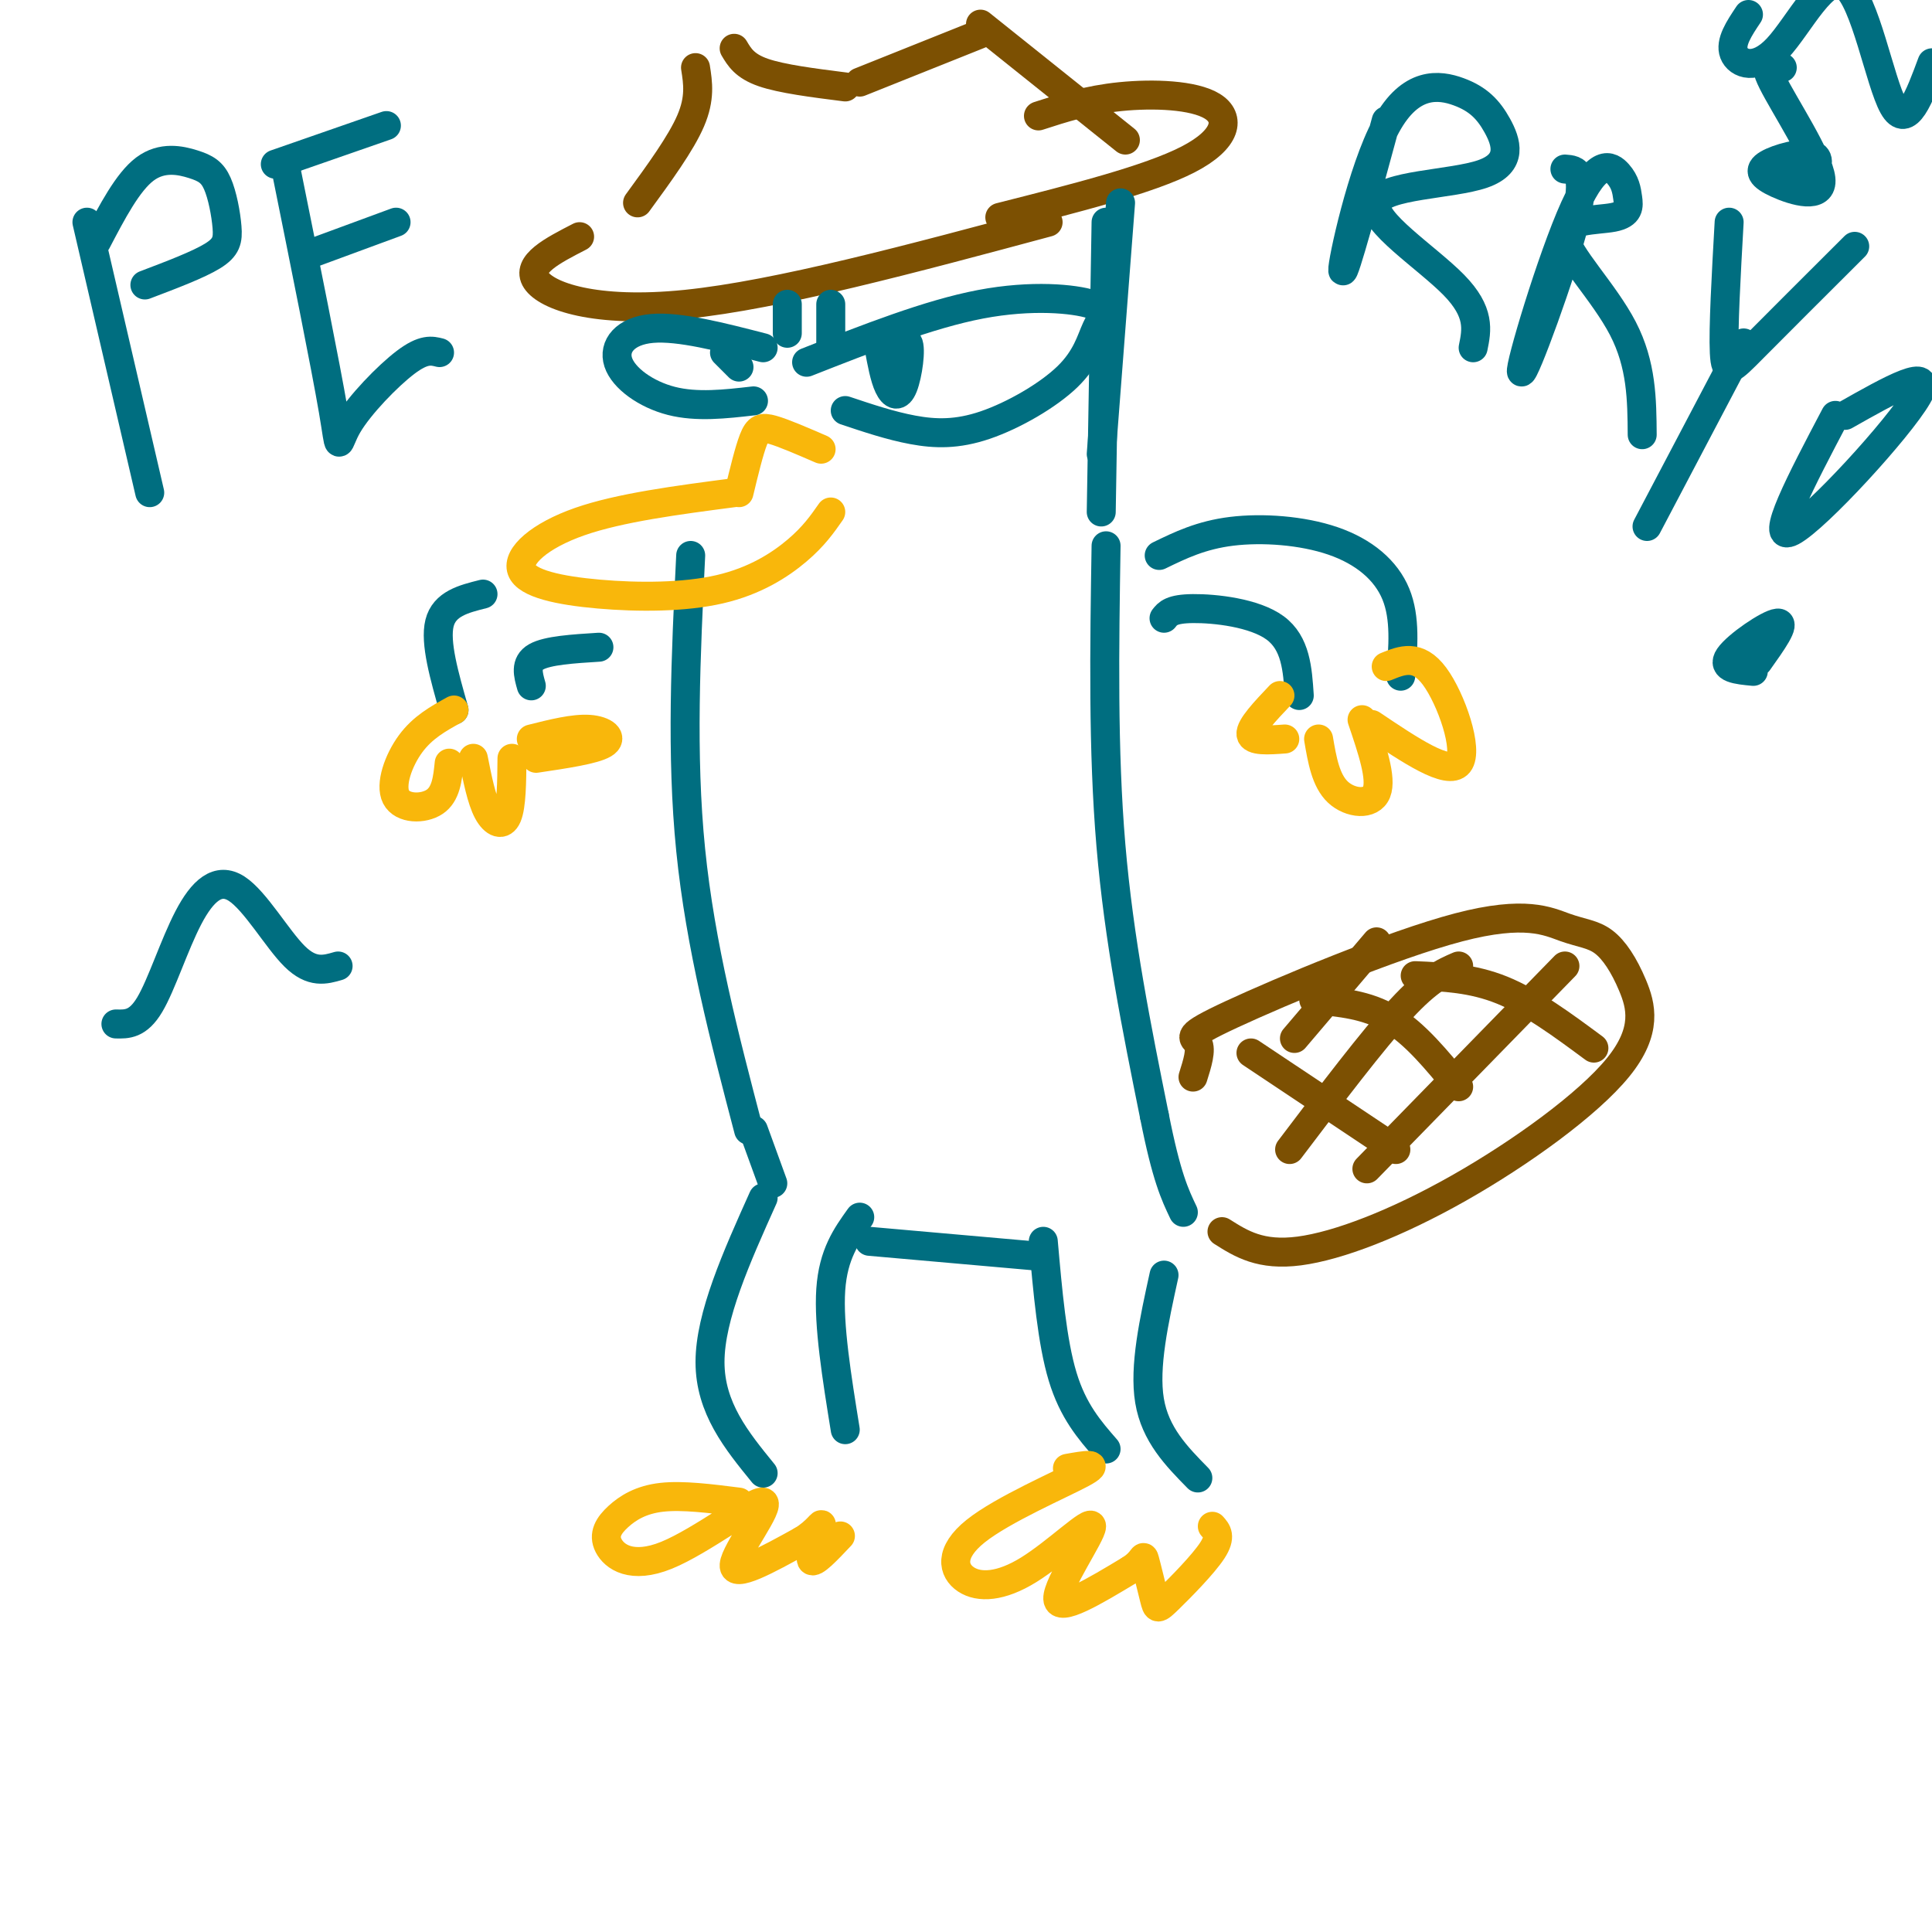 <svg viewBox='0 0 400 400' version='1.1' xmlns='http://www.w3.org/2000/svg' xmlns:xlink='http://www.w3.org/1999/xlink'><g fill='none' stroke='rgb(0,110,128)' stroke-width='6' stroke-linecap='round' stroke-linejoin='round'><path d='M229,113c-0.333,21.167 -0.667,42.333 1,62c1.667,19.667 5.333,37.833 9,56'/><path d='M239,231c2.500,12.667 4.250,16.333 6,20'/><path d='M143,115c-1.000,20.583 -2.000,41.167 0,61c2.000,19.833 7.000,38.917 12,58'/><path d='M160,245c0.000,0.000 -4.000,-11.000 -4,-11'/><path d='M158,248c-5.500,12.250 -11.000,24.500 -11,34c0.000,9.500 5.500,16.250 11,23'/><path d='M241,264c-2.083,9.500 -4.167,19.000 -3,26c1.167,7.000 5.583,11.500 10,16'/><path d='M229,300c-3.417,-3.917 -6.833,-7.833 -9,-15c-2.167,-7.167 -3.083,-17.583 -4,-28'/><path d='M175,296c-1.750,-10.833 -3.500,-21.667 -3,-29c0.500,-7.333 3.250,-11.167 6,-15'/><path d='M180,257c0.000,0.000 34.000,3.000 34,3'/></g>
<g fill='none' stroke='rgb(124,80,2)' stroke-width='6' stroke-linecap='round' stroke-linejoin='round'><path d='M247,223c0.892,-2.822 1.783,-5.644 1,-7c-0.783,-1.356 -3.242,-1.244 7,-6c10.242,-4.756 33.185,-14.378 47,-18c13.815,-3.622 18.500,-1.245 22,0c3.500,1.245 5.813,1.357 8,3c2.187,1.643 4.246,4.816 6,9c1.754,4.184 3.202,9.379 -3,17c-6.202,7.621 -20.054,17.667 -33,25c-12.946,7.333 -24.984,11.952 -33,13c-8.016,1.048 -12.008,-1.476 -16,-4'/><path d='M259,218c0.000,0.000 30.000,20.000 30,20'/><path d='M272,207c5.500,0.500 11.000,1.000 16,4c5.000,3.000 9.500,8.500 14,14'/><path d='M293,202c5.917,0.250 11.833,0.500 18,3c6.167,2.500 12.583,7.250 19,12'/><path d='M324,200c0.000,0.000 -41.000,42.000 -41,42'/><path d='M302,200c-3.083,1.333 -6.167,2.667 -12,9c-5.833,6.333 -14.417,17.667 -23,29'/><path d='M285,195c0.000,0.000 -17.000,20.000 -17,20'/><path d='M120,49c-5.578,2.867 -11.156,5.733 -9,9c2.156,3.267 12.044,6.933 31,5c18.956,-1.933 46.978,-9.467 75,-17'/><path d='M132,42c4.500,-6.167 9.000,-12.333 11,-17c2.000,-4.667 1.500,-7.833 1,-11'/><path d='M152,10c1.083,1.833 2.167,3.667 6,5c3.833,1.333 10.417,2.167 17,3'/><path d='M178,17c0.000,0.000 25.000,-10.000 25,-10'/><path d='M203,5c0.000,0.000 30.000,24.000 30,24'/><path d='M207,45c15.452,-3.911 30.905,-7.821 39,-12c8.095,-4.179 8.833,-8.625 5,-11c-3.833,-2.375 -12.238,-2.679 -19,-2c-6.762,0.679 -11.881,2.339 -17,4'/></g>
<g fill='none' stroke='rgb(249,183,11)' stroke-width='6' stroke-linecap='round' stroke-linejoin='round'><path d='M221,304c3.627,-0.645 7.254,-1.291 3,1c-4.254,2.291 -16.389,7.518 -22,12c-5.611,4.482 -4.697,8.217 -2,10c2.697,1.783 7.176,1.612 13,-2c5.824,-3.612 12.991,-10.665 13,-9c0.009,1.665 -7.140,12.047 -7,15c0.140,2.953 7.570,-1.524 15,-6'/><path d='M234,325c2.889,-1.828 2.611,-3.399 3,-2c0.389,1.399 1.444,5.767 2,8c0.556,2.233 0.611,2.332 3,0c2.389,-2.332 7.111,-7.095 9,-10c1.889,-2.905 0.944,-3.953 0,-5'/><path d='M153,311c-5.853,-0.742 -11.706,-1.484 -16,-1c-4.294,0.484 -7.030,2.192 -9,4c-1.970,1.808 -3.174,3.714 -2,6c1.174,2.286 4.727,4.953 12,2c7.273,-2.953 18.266,-11.526 20,-11c1.734,0.526 -5.790,10.150 -6,13c-0.210,2.850 6.895,-1.075 14,-5'/><path d='M166,319c3.262,-1.929 4.417,-4.250 4,-3c-0.417,1.250 -2.405,6.071 -2,7c0.405,0.929 3.202,-2.036 6,-5'/><path d='M170,93c-3.844,-1.667 -7.689,-3.333 -10,-4c-2.311,-0.667 -3.089,-0.333 -4,2c-0.911,2.333 -1.956,6.667 -3,11'/><path d='M152,102c-11.852,1.550 -23.704,3.099 -32,6c-8.296,2.901 -13.035,7.153 -12,10c1.035,2.847 7.844,4.289 16,5c8.156,0.711 17.657,0.691 25,-1c7.343,-1.691 12.526,-5.055 16,-8c3.474,-2.945 5.237,-5.473 7,-8'/></g>
<g fill='none' stroke='rgb(0,110,128)' stroke-width='6' stroke-linecap='round' stroke-linejoin='round'><path d='M240,115c4.345,-2.113 8.690,-4.226 15,-5c6.310,-0.774 14.583,-0.208 21,2c6.417,2.208 10.976,6.060 13,11c2.024,4.940 1.512,10.970 1,17'/><path d='M241,128c0.756,-0.978 1.511,-1.956 6,-2c4.489,-0.044 12.711,0.844 17,4c4.289,3.156 4.644,8.578 5,14'/><path d='M100,123c-4.000,1.000 -8.000,2.000 -9,6c-1.000,4.000 1.000,11.000 3,18'/><path d='M124,134c-5.333,0.333 -10.667,0.667 -13,2c-2.333,1.333 -1.667,3.667 -1,6'/><path d='M163,63c0.000,0.000 0.000,6.000 0,6'/><path d='M172,63c0.000,0.000 0.000,9.000 0,9'/><path d='M167,75c12.660,-4.981 25.320,-9.961 36,-12c10.680,-2.039 19.381,-1.135 23,0c3.619,1.135 2.155,2.503 1,5c-1.155,2.497 -2.000,6.123 -6,10c-4.000,3.877 -11.154,8.005 -17,10c-5.846,1.995 -10.385,1.856 -15,1c-4.615,-0.856 -9.308,-2.428 -14,-4'/><path d='M158,72c-8.702,-2.244 -17.405,-4.488 -23,-4c-5.595,0.488 -8.083,3.708 -7,7c1.083,3.292 5.738,6.655 11,8c5.262,1.345 11.131,0.673 17,0'/><path d='M182,72c0.565,3.083 1.131,6.167 2,8c0.869,1.833 2.042,2.417 3,0c0.958,-2.417 1.702,-7.833 1,-9c-0.702,-1.167 -2.851,1.917 -5,5'/><path d='M153,76c0.000,0.000 -3.000,-3.000 -3,-3'/><path d='M229,46c0.000,0.000 -1.000,60.000 -1,60'/><path d='M232,42c0.000,0.000 -4.000,52.000 -4,52'/></g>
<g fill='none' stroke='rgb(249,183,11)' stroke-width='6' stroke-linecap='round' stroke-linejoin='round'><path d='M287,138c3.267,-1.333 6.533,-2.667 10,2c3.467,4.667 7.133,15.333 5,18c-2.133,2.667 -10.067,-2.667 -18,-8'/><path d='M282,149c2.067,6.089 4.133,12.178 3,15c-1.133,2.822 -5.467,2.378 -8,0c-2.533,-2.378 -3.267,-6.689 -4,-11'/><path d='M265,144c-3.083,3.250 -6.167,6.500 -6,8c0.167,1.500 3.583,1.250 7,1'/><path d='M94,147c-3.244,1.792 -6.488,3.583 -9,7c-2.512,3.417 -4.292,8.458 -3,11c1.292,2.542 5.655,2.583 8,1c2.345,-1.583 2.673,-4.792 3,-8'/><path d='M98,157c0.844,4.267 1.689,8.533 3,11c1.311,2.467 3.089,3.133 4,1c0.911,-2.133 0.956,-7.067 1,-12'/><path d='M110,153c4.422,-1.111 8.844,-2.222 12,-2c3.156,0.222 5.044,1.778 3,3c-2.044,1.222 -8.022,2.111 -14,3'/></g>
<g fill='none' stroke='rgb(0,110,128)' stroke-width='6' stroke-linecap='round' stroke-linejoin='round'><path d='M18,46c0.000,0.000 13.000,56.000 13,56'/><path d='M20,50c3.229,-6.168 6.458,-12.336 10,-15c3.542,-2.664 7.397,-1.824 10,-1c2.603,0.824 3.956,1.633 5,4c1.044,2.367 1.781,6.291 2,9c0.219,2.709 -0.080,4.203 -3,6c-2.920,1.797 -8.460,3.899 -14,6'/><path d='M57,34c0.000,0.000 23.000,-8.000 23,-8'/><path d='M59,34c4.202,20.839 8.405,41.679 10,51c1.595,9.321 0.583,7.125 3,3c2.417,-4.125 8.262,-10.179 12,-13c3.738,-2.821 5.369,-2.411 7,-2'/><path d='M63,53c0.000,0.000 19.000,-7.000 19,-7'/><path d='M287,25c-4.424,16.251 -8.849,32.502 -9,31c-0.151,-1.502 3.970,-20.755 9,-30c5.030,-9.245 10.967,-8.480 15,-7c4.033,1.480 6.161,3.676 8,7c1.839,3.324 3.390,7.778 -3,10c-6.390,2.222 -20.720,2.214 -22,6c-1.280,3.786 10.492,11.368 16,17c5.508,5.632 4.754,9.316 4,13'/><path d='M324,35c2.356,0.172 4.711,0.344 2,11c-2.711,10.656 -10.490,31.795 -11,31c-0.510,-0.795 6.249,-23.522 11,-34c4.751,-10.478 7.494,-8.705 9,-7c1.506,1.705 1.777,3.341 2,5c0.223,1.659 0.400,3.342 -3,4c-3.400,0.658 -10.377,0.293 -10,4c0.377,3.707 8.108,11.488 12,19c3.892,7.512 3.946,14.756 4,22'/><path d='M358,46c-0.622,11.044 -1.244,22.089 -1,27c0.244,4.911 1.356,3.689 6,-1c4.644,-4.689 12.822,-12.844 21,-21'/><path d='M361,71c0.000,0.000 -20.000,38.000 -20,38'/><path d='M380,86c-7.022,13.333 -14.044,26.667 -9,24c5.044,-2.667 22.156,-21.333 26,-28c3.844,-6.667 -5.578,-1.333 -15,4'/><path d='M363,139c-3.311,-0.311 -6.622,-0.622 -5,-3c1.622,-2.378 8.178,-6.822 10,-7c1.822,-0.178 -1.089,3.911 -4,8'/><path d='M362,3c-1.930,2.887 -3.860,5.774 -3,8c0.860,2.226 4.509,3.793 9,-1c4.491,-4.793 9.825,-15.944 14,-13c4.175,2.944 7.193,19.984 10,25c2.807,5.016 5.404,-1.992 8,-9'/><path d='M369,14c-2.216,-0.941 -4.431,-1.881 -2,3c2.431,4.881 9.509,15.584 10,20c0.491,4.416 -5.607,2.544 -9,1c-3.393,-1.544 -4.083,-2.762 -2,-4c2.083,-1.238 6.940,-2.497 9,-2c2.060,0.497 1.324,2.749 0,4c-1.324,1.251 -3.235,1.500 -4,1c-0.765,-0.500 -0.382,-1.750 0,-3'/><path d='M24,212c2.274,0.057 4.549,0.115 7,-4c2.451,-4.115 5.080,-12.402 8,-18c2.920,-5.598 6.132,-8.507 10,-6c3.868,2.507 8.391,10.431 12,14c3.609,3.569 6.305,2.785 9,2'/></g>
</svg>